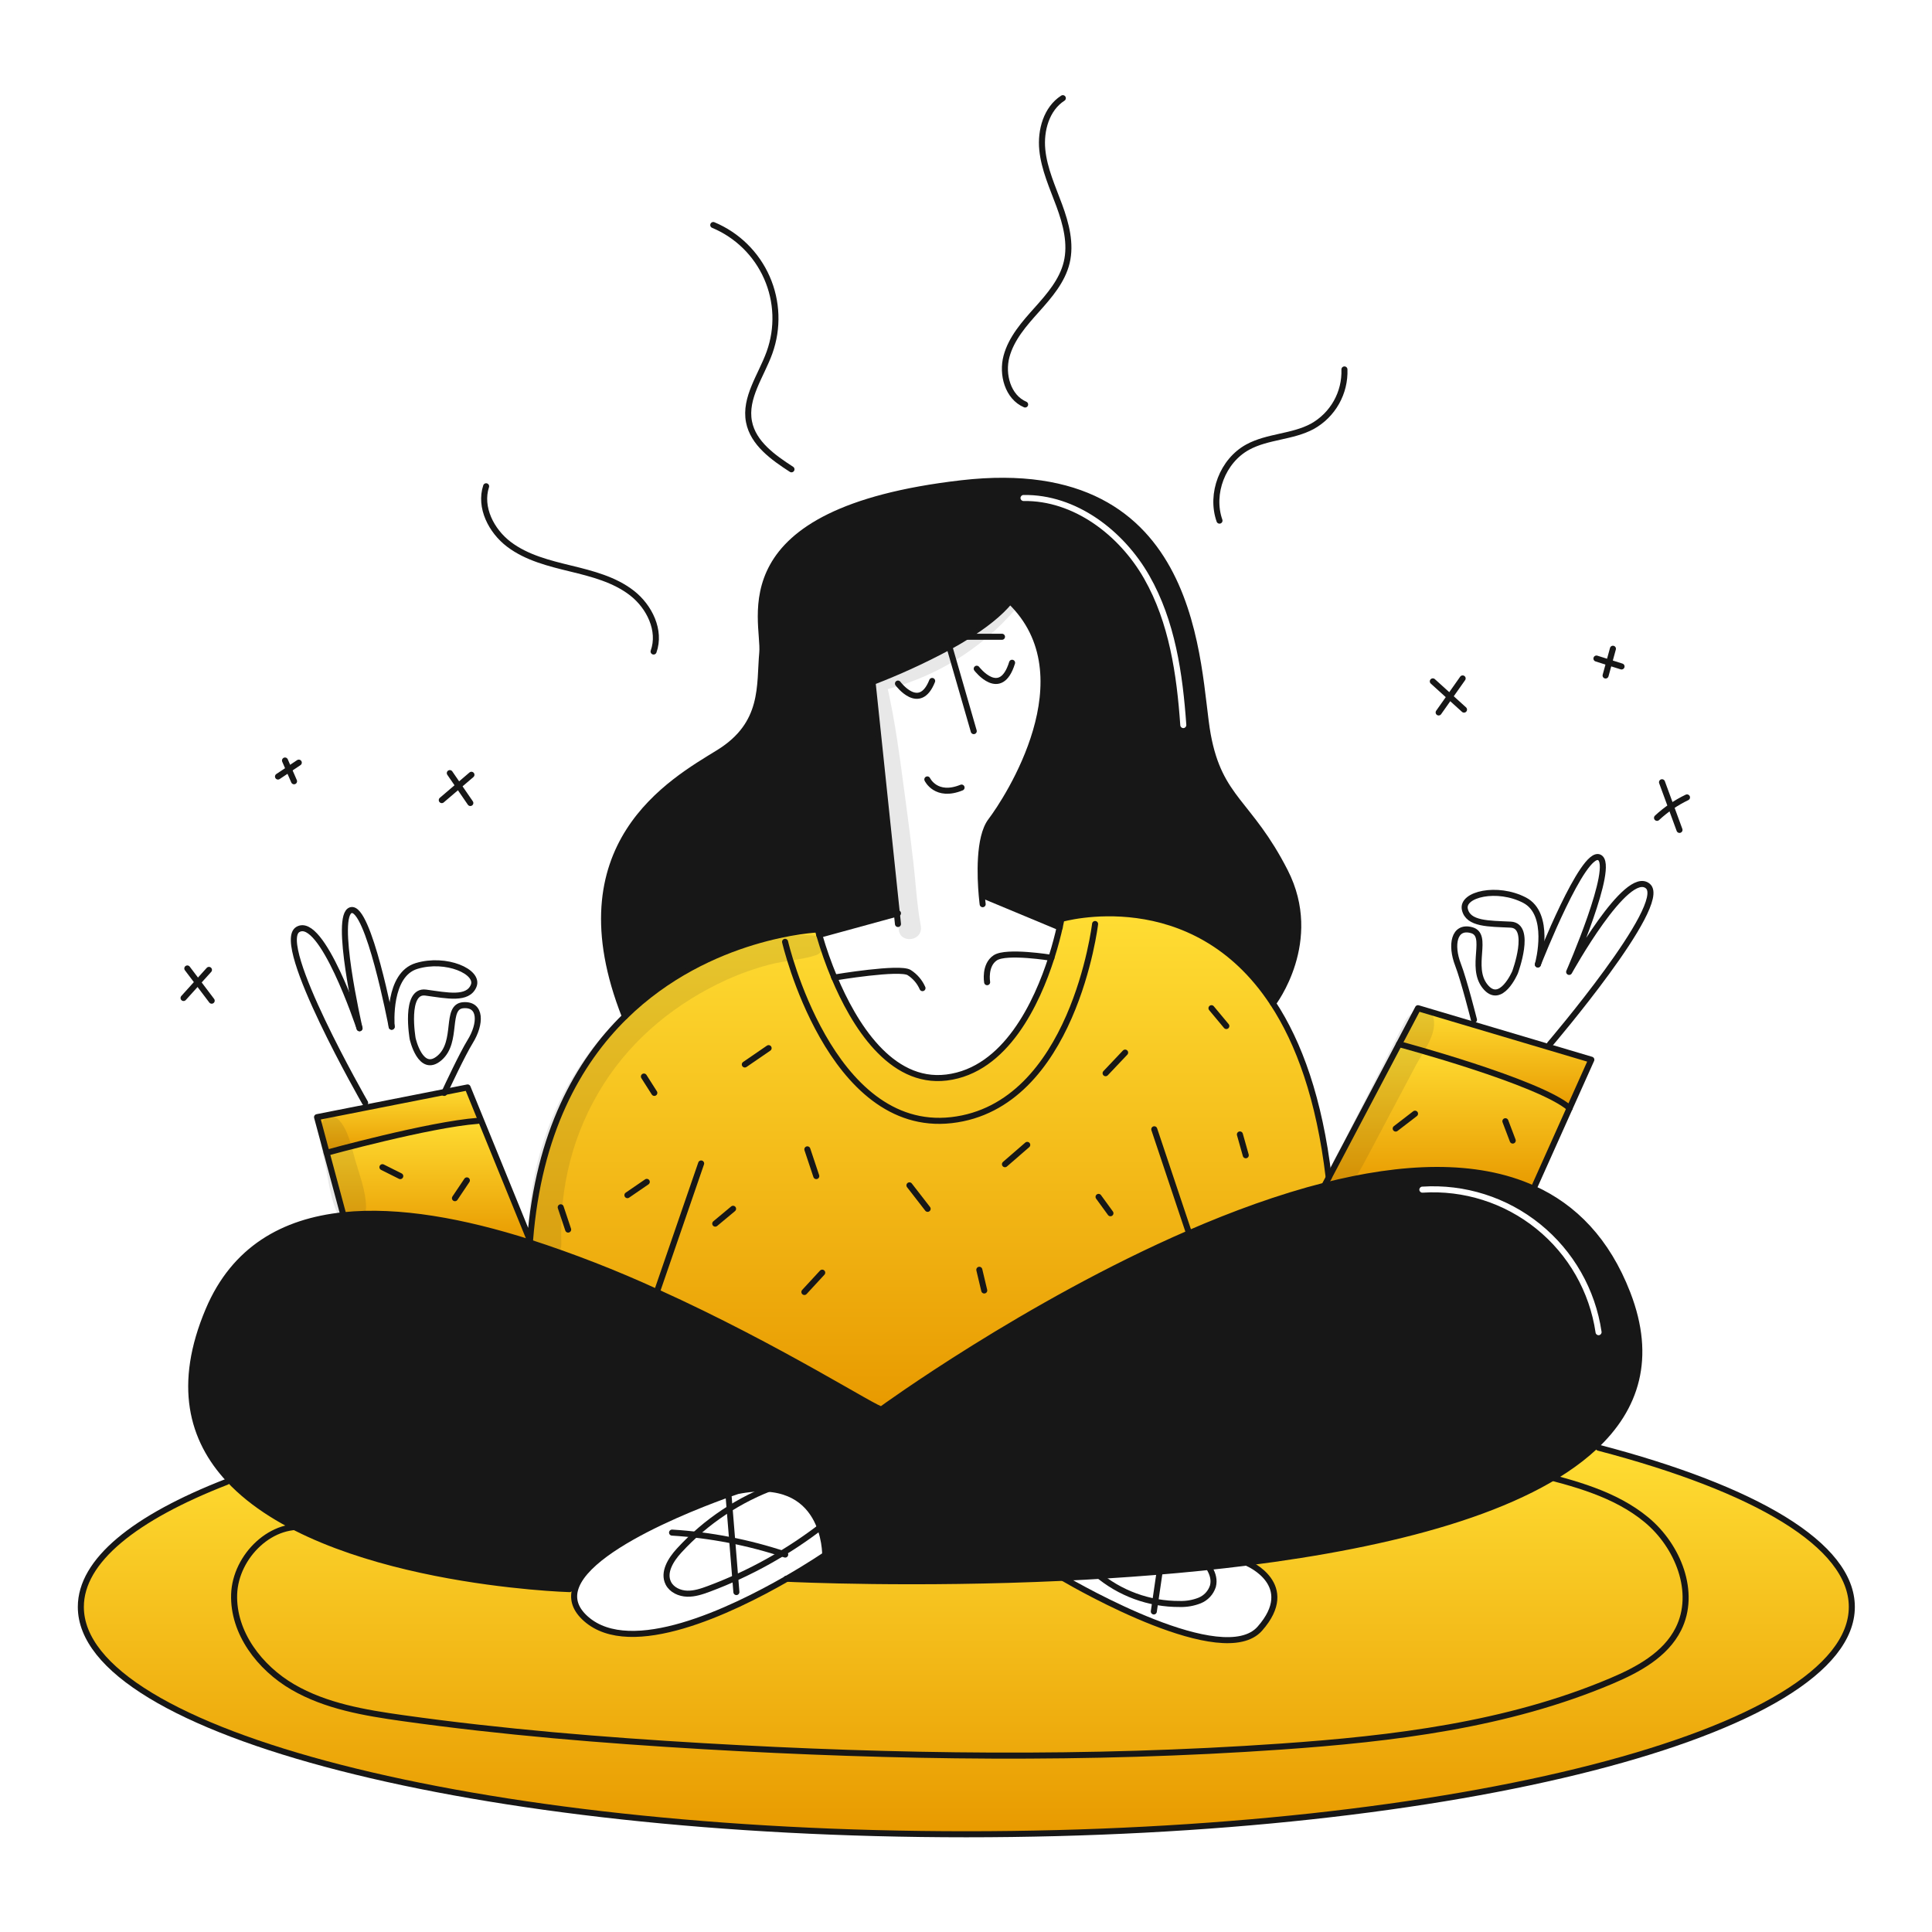 <svg width="960" height="960" viewBox="0 0 960 960" fill="none" xmlns="http://www.w3.org/2000/svg">
<g clip-path="url(#clip0_583_1230)">
<path d="M779.942 550.627C764.861 537.527 695.186 518.827 695.186 518.827H695.175L704.588 500.975L731.728 509.038L769.7 520.318L790.722 526.562L779.942 550.627Z" fill="url(#paint0_linear_583_1230)"/>
<path d="M695.186 518.822C695.186 518.822 764.861 537.522 779.942 550.622L762.665 589.2L761.995 590.644C733.195 577.539 696.43 579.432 658.079 589.2L660.233 585.122V585.111L695.175 518.824L695.186 518.822Z" fill="url(#paint1_linear_583_1230)"/>
<path d="M480.167 911.439C237.161 911.439 40.167 860.861 40.167 798.465C40.167 775.498 66.847 754.141 112.676 736.309L113.816 735.222C161.434 786.197 283.047 789.622 283.047 789.622L285.647 790.26C284.507 795.04 285.992 799.809 291.17 804.39C313.551 824.167 363.459 800.28 390.955 784.466C394.72 784.644 454.533 787.436 528.099 784.006C535.922 788.587 607.888 829.857 626.012 809.264C645.183 787.478 620.072 776.8 620.072 776.8L620.02 776.371C690.479 767.481 758.366 750.591 792.231 719.121L794.323 719.361C872.166 739.735 920.161 767.661 920.161 798.461C920.161 860.861 723.163 911.439 480.167 911.439Z" fill="url(#paint2_linear_583_1230)"/>
<path d="M326.373 642.034C305.764 632.589 284.623 624.351 263.057 617.362L263.357 616.39C267.593 562.957 287.15 527.962 310.515 505.068C352.339 464.068 406.337 461.843 406.337 461.843C406.337 461.843 406.577 462.816 407.069 464.531C409.156 471.739 411.656 478.82 414.557 485.741H414.568C424.127 508.499 442.293 538.85 470.312 535.419C499.812 531.819 515.336 498.072 522.427 475.919C524.435 469.619 525.764 464.258 526.538 460.796H526.548C527.134 458.15 527.406 456.613 527.406 456.613C527.406 456.613 592.6 437.599 632.549 498.553C645.371 518.1 655.579 545.853 660.233 585.108V585.119L658.079 589.197C635.791 594.876 612.96 603.212 590.851 612.813C509.65 648.048 438.082 700.299 438.082 700.299C436.837 701.544 387.41 669.614 326.373 642.034Z" fill="url(#paint3_linear_583_1230)"/>
<path d="M238.876 556.348L263.36 616.391L263.06 617.363C230.575 607.03 198.227 600.943 170.647 603.84L162.3 572.81C162.3 572.81 213.192 558.774 237.414 556.944L238.876 556.348Z" fill="url(#paint4_linear_583_1230)"/>
<path d="M220.982 542.599L232.35 540.35L238.876 556.35L237.412 556.95C213.19 558.773 162.3 572.809 162.3 572.809L157.542 555.109L181.889 550.298L220.982 542.599Z" fill="url(#paint5_linear_583_1230)"/>
<path d="M526.551 460.799C527.137 458.153 527.409 456.616 527.409 456.616C527.409 456.616 592.6 437.599 632.549 498.553C645.371 518.1 655.579 545.853 660.233 585.108" stroke="#171717" stroke-width="3" stroke-linecap="round" stroke-linejoin="round"/>
<path d="M414.571 485.742C424.13 508.5 442.296 538.851 470.315 535.42C499.815 531.82 515.339 498.073 522.43 475.92C524.438 469.62 525.767 464.259 526.541 460.797" stroke="#171717" stroke-width="3" stroke-linecap="round" stroke-linejoin="round"/>
<path d="M170.644 603.84L162.3 572.81L157.542 555.11L181.889 550.299L220.989 542.591L232.357 540.342L238.883 556.342L263.367 616.385C267.603 562.952 287.16 527.957 310.525 505.063C352.349 464.063 406.347 461.838 406.347 461.838C406.347 461.838 406.587 462.811 407.079 464.526C409.167 471.733 411.667 478.815 414.567 485.736" stroke="#171717" stroke-width="3" stroke-linecap="round" stroke-linejoin="round"/>
<path d="M390.767 784.461C390.767 784.461 390.83 784.461 390.955 784.471C394.72 784.649 454.533 787.441 528.099 784.011C557.446 782.641 588.979 780.277 620.02 776.376C690.479 767.486 758.366 750.596 792.231 719.126C813.131 699.726 821.076 674.76 808.683 642.715C798.483 616.359 782.201 599.815 761.995 590.642C733.195 577.537 696.43 579.43 658.079 589.198C635.791 594.877 612.96 603.213 590.851 612.814C509.65 648.049 438.082 700.3 438.082 700.3C436.837 701.545 387.41 669.615 326.373 642.035C305.764 632.59 284.623 624.352 263.057 617.363C230.572 607.03 198.224 600.943 170.644 603.84C140.775 606.968 116.479 620.64 103.657 650.84C87.865 688.021 95.165 715.266 113.812 735.221C161.43 786.196 283.043 789.621 283.043 789.621" stroke="#171717" stroke-width="3" stroke-linecap="round" stroke-linejoin="round"/>
<path d="M390.955 784.471C402.455 777.851 410.032 772.653 410.032 772.653C410.032 772.653 410.764 732.042 366.472 740.901C366.472 740.901 291.504 765.719 285.647 790.265C284.507 795.045 285.992 799.814 291.17 804.395C313.551 824.172 363.459 800.285 390.955 784.471Z" stroke="#171717" stroke-width="3" stroke-linecap="round" stroke-linejoin="round"/>
<path d="M527.409 783.599C527.409 783.599 527.649 783.746 528.099 784.007C535.922 788.588 607.888 829.858 626.012 809.265C645.183 787.479 620.072 776.801 620.072 776.801" stroke="#171717" stroke-width="3" stroke-linecap="round" stroke-linejoin="round"/>
<path d="M194.616 510.141C194.5 508.699 192.785 484.287 207 479.989C221.663 475.565 238.271 482.889 235.342 489.889C232.413 496.889 222.311 494.689 211.56 493.215C200.809 491.741 205.044 516.098 205.044 516.098C205.044 516.098 208.955 533.815 218.399 525.698C227.843 517.581 221.035 500.231 230.145 499.489C239.255 498.747 239.087 508.713 233.606 517.572C229.747 523.816 222.342 539.65 220.983 542.589C220.826 542.903 220.753 543.07 220.753 543.07" stroke="#171717" stroke-width="3" stroke-linecap="round" stroke-linejoin="round"/>
<path d="M178.656 510.937C178.654 510.922 178.65 510.908 178.645 510.895C178.269 509.253 165.771 454.429 174.43 452.243C183.059 450.078 194.208 508.008 194.616 510.143C194.621 510.163 194.625 510.184 194.626 510.205" stroke="#171717" stroke-width="3" stroke-linecap="round" stroke-linejoin="round"/>
<path d="M181.427 547.97C181.427 547.97 135.985 468.84 148.043 461.832C159.903 454.94 178.06 509.147 178.643 510.894" stroke="#171717" stroke-width="3" stroke-linecap="round" stroke-linejoin="round"/>
<path d="M764.15 479.267C764.151 479.259 764.154 479.251 764.16 479.246C764.16 479.236 764.171 479.215 764.171 479.204V479.194C764.571 477.709 770.707 454.124 757.55 447.294C743.965 440.234 726.279 444.366 727.869 451.802C729.459 459.238 739.792 458.924 750.627 459.447C761.462 459.97 752.813 483.147 752.813 483.147C752.813 483.147 745.701 499.839 737.92 490.112C730.139 480.385 740.02 464.593 731.22 462.188C722.42 459.783 720.72 469.614 724.474 479.33C727.402 486.891 732.412 506.752 732.412 506.752" stroke="#171717" stroke-width="3" stroke-linecap="round" stroke-linejoin="round"/>
<path d="M770.143 518.822C770.143 518.822 829.401 449.429 818.843 440.322C808.285 431.215 779.7 482.939 779.7 482.939C779.7 482.939 802.918 429.83 794.677 426.034C786.613 422.31 765.077 476.915 764.169 479.195" stroke="#171717" stroke-width="3" stroke-linecap="round" stroke-linejoin="round"/>
<path d="M658.079 589.197L660.233 585.119V585.108L695.175 518.821L704.588 500.969L731.728 509.032L769.703 520.317L790.725 526.561L779.942 550.626L762.665 589.197" stroke="#171717" stroke-width="3" stroke-linecap="round" stroke-linejoin="round"/>
<path d="M390.1 467.994C390.1 467.994 412.24 563.481 472.785 556.588C533.33 549.695 544.144 459.135 544.144 459.135" stroke="#171717" stroke-width="3" stroke-linecap="round" stroke-linejoin="round"/>
<path d="M573.552 561.137L590.851 612.813" stroke="#171717" stroke-width="3" stroke-linecap="round" stroke-linejoin="round"/>
<path d="M348.389 578.123L326.373 642.035" stroke="#171717" stroke-width="3" stroke-linecap="round" stroke-linejoin="round"/>
<path d="M407.072 464.531L445.654 453.957L446.198 453.811" stroke="#171717" stroke-width="3" stroke-linecap="round" stroke-linejoin="round"/>
<path d="M488.283 444.869L526.541 460.797H526.551" stroke="#171717" stroke-width="3" stroke-linecap="round" stroke-linejoin="round"/>
<path d="M522.43 475.921C522.43 475.921 500.091 472.271 494.558 475.921C489.025 479.571 490.5 488.053 490.5 488.053" stroke="#171717" stroke-width="3" stroke-linecap="round" stroke-linejoin="round"/>
<path d="M414.56 485.742H414.571C415.282 485.616 446.992 480.335 451.741 483.253C454.677 485.115 456.99 487.813 458.382 491" stroke="#171717" stroke-width="3" stroke-linecap="round" stroke-linejoin="round"/>
<path d="M488.283 449.293C488.283 449.293 488.063 447.609 487.823 444.9C487.049 436.031 486.129 416.149 492.341 407.95C500.467 397.25 540.702 335.973 501.941 298.689" stroke="#171717" stroke-width="3" stroke-linecap="round" stroke-linejoin="round"/>
<path d="M446.198 459.135L445.654 453.958L433.647 339.666" stroke="#171717" stroke-width="3" stroke-linecap="round" stroke-linejoin="round"/>
<path d="M417.039 344.833C417.039 344.833 423.67 342.678 433.354 338.924C446.512 333.886 459.333 328.007 471.737 321.324C474.614 319.745 477.437 318.103 480.167 316.408C488.994 310.939 496.786 304.935 501.89 298.65C502.839 297.486 503.718 296.267 504.525 295" stroke="#171717" stroke-width="3" stroke-linecap="round" stroke-linejoin="round"/>
<path d="M497.884 316.406H480.167" stroke="#171717" stroke-width="3" stroke-linecap="round" stroke-linejoin="round"/>
<path d="M471.737 321.32L483.849 363.29" stroke="#171717" stroke-width="3" stroke-linecap="round" stroke-linejoin="round"/>
<path d="M485.334 332.282C485.334 332.282 497.204 347.782 502.894 329.322" stroke="#171717" stroke-width="3" stroke-linecap="round" stroke-linejoin="round"/>
<path d="M446.2 339.665C446.2 339.665 456.93 354.165 463.184 338.365" stroke="#171717" stroke-width="3" stroke-linecap="round" stroke-linejoin="round"/>
<path d="M460.787 387.283C460.787 387.283 465.096 396.508 477.793 391.341" stroke="#171717" stroke-width="3" stroke-linecap="round" stroke-linejoin="round"/>
<path d="M632.549 498.553C632.549 498.553 656.238 467.753 638.521 433.053C620.804 398.353 606.037 397.253 600.127 365.135C594.217 333.017 597.481 226.335 477.793 240.123C358.105 253.911 380.256 308.042 378.771 324.284C377.286 340.526 380.256 359.718 357.122 373.994C333.988 388.27 276.852 419.802 310.522 505.071" stroke="#171717" stroke-width="3" stroke-linecap="round" stroke-linejoin="round"/>
<path d="M794.323 719.365C872.166 739.739 920.161 767.665 920.161 798.465C920.161 860.865 723.161 911.439 480.167 911.439C237.173 911.439 40.167 860.861 40.167 798.465C40.167 775.498 66.847 754.141 112.676 736.309" stroke="#171717" stroke-width="3" stroke-linecap="round" stroke-linejoin="round"/>
<path d="M695.186 518.822C695.186 518.822 764.861 537.522 779.942 550.622" stroke="#171717" stroke-width="3" stroke-linecap="round" stroke-linejoin="round"/>
<path d="M162.3 572.809C162.3 572.809 213.192 558.773 237.414 556.943" stroke="#171717" stroke-width="3" stroke-linecap="round" stroke-linejoin="round"/>
<path d="M605.956 258.699C601.249 245.299 607.541 228.941 620.012 222.15C629.912 216.759 642.175 217.197 652.095 211.85C657.098 209.06 661.234 204.943 664.048 199.953C666.862 194.963 668.244 189.293 668.043 183.568" stroke="#171717" stroke-width="3" stroke-linecap="round" stroke-linejoin="round"/>
<path d="M509.381 200.989C500.805 197.323 497.707 186.081 500.127 177.074C502.547 168.067 509.015 160.797 515.236 153.849C521.457 146.901 527.843 139.522 530.028 130.455C532.296 121.046 529.697 111.172 526.353 102.09C523.009 93.008 518.861 84.038 517.91 74.407C516.959 64.776 519.97 54.007 528.11 48.779" stroke="#171717" stroke-width="3" stroke-linecap="round" stroke-linejoin="round"/>
<path d="M393.277 233.198C384.162 227.298 374.253 220.269 372.177 209.612C369.845 197.666 378.256 186.627 382.368 175.171C386.722 163.041 386.249 149.701 381.046 137.909C375.843 126.117 366.308 116.776 354.413 111.814" stroke="#171717" stroke-width="3" stroke-linecap="round" stroke-linejoin="round"/>
<path d="M324.767 323.736C328.477 313.336 322.726 301.464 314.014 294.689C305.302 287.914 294.237 285.099 283.514 282.489C272.791 279.879 261.721 277.148 252.914 270.489C244.107 263.83 238.126 252.119 241.549 241.627" stroke="#171717" stroke-width="3" stroke-linecap="round" stroke-linejoin="round"/>
<path d="M714.859 354.01L726.778 337.105" stroke="#171717" stroke-width="3" stroke-linecap="round" stroke-linejoin="round"/>
<path d="M727.46 352.598L711.96 338.566" stroke="#171717" stroke-width="3" stroke-linecap="round" stroke-linejoin="round"/>
<path d="M823.364 406.382C827.789 402.265 832.81 398.841 838.257 396.225" stroke="#171717" stroke-width="3" stroke-linecap="round" stroke-linejoin="round"/>
<path d="M834.534 412.377L825.844 388.691" stroke="#171717" stroke-width="3" stroke-linecap="round" stroke-linejoin="round"/>
<path d="M233.708 399.008L223.508 384.15" stroke="#171717" stroke-width="3" stroke-linecap="round" stroke-linejoin="round"/>
<path d="M219.518 397.569L234.254 384.984" stroke="#171717" stroke-width="3" stroke-linecap="round" stroke-linejoin="round"/>
<path d="M105.186 497.237L93.076 481.221" stroke="#171717" stroke-width="3" stroke-linecap="round" stroke-linejoin="round"/>
<path d="M91.211 495.9L103.828 481.934" stroke="#171717" stroke-width="3" stroke-linecap="round" stroke-linejoin="round"/>
<path d="M146.108 388.207L141.615 377.898" stroke="#171717" stroke-width="3" stroke-linecap="round" stroke-linejoin="round"/>
<path d="M138.137 385.853L148.465 378.953" stroke="#171717" stroke-width="3" stroke-linecap="round" stroke-linejoin="round"/>
<path d="M797.811 335.657L801.452 322.357" stroke="#171717" stroke-width="3" stroke-linecap="round" stroke-linejoin="round"/>
<path d="M805.736 331.162L793.262 327.23" stroke="#171717" stroke-width="3" stroke-linecap="round" stroke-linejoin="round"/>
<path d="M609.357 509.83L601.974 500.971" stroke="#171717" stroke-width="3" stroke-linecap="round" stroke-linejoin="round"/>
<path d="M544.771 781.819C556.306 791.709 571.023 797.102 586.216 797.007C589.577 797.107 592.923 796.526 596.053 795.299C597.613 794.674 599.016 793.712 600.162 792.483C601.308 791.254 602.169 789.787 602.683 788.187C604.29 782.208 599.528 776.567 595.141 772.199" stroke="#171717" stroke-width="3" stroke-linecap="round" stroke-linejoin="round"/>
<path d="M386.07 738.211C367.447 744.862 350.733 755.965 337.382 770.552C333.297 775.026 329.345 781.361 332.125 786.745C333.825 790.045 337.704 791.772 341.416 791.89C345.128 792.008 348.74 790.785 352.216 789.49C372.58 781.891 391.673 771.244 408.842 757.915" stroke="#171717" stroke-width="3" stroke-linecap="round" stroke-linejoin="round"/>
<path d="M365.906 791.091L362.072 743.855" stroke="#171717" stroke-width="3" stroke-linecap="round" stroke-linejoin="round"/>
<path d="M333.944 761.541C353.077 762.727 371.974 766.395 390.161 772.453" stroke="#171717" stroke-width="3" stroke-linecap="round" stroke-linejoin="round"/>
<path d="M573.329 800.724L577.229 774.07" stroke="#171717" stroke-width="3" stroke-linecap="round" stroke-linejoin="round"/>
<path d="M154.041 759.312C135.455 755.071 116.947 773.176 116.341 792.231C115.735 811.286 128.987 828.656 145.461 838.249C161.935 847.842 181.25 851.077 200.129 853.726C249.638 860.672 299.512 864.75 349.421 867.659C444.976 873.228 540.891 874.519 636.377 867.876C692.304 863.986 748.941 857.147 800.577 835.312C813.831 829.707 827.531 822.319 833.977 809.456C843.1 791.266 833.808 768.176 818.139 755.193C802.47 742.21 781.995 736.933 762.249 732.016" stroke="#171717" stroke-width="3" stroke-linecap="round" stroke-linejoin="round"/>
<path d="M549.367 533.273L559.067 523.031" stroke="#171717" stroke-width="3" stroke-linecap="round" stroke-linejoin="round"/>
<path d="M619.015 574.041L616.1 563.699" stroke="#171717" stroke-width="3" stroke-linecap="round" stroke-linejoin="round"/>
<path d="M693.518 560.77L703.118 553.387" stroke="#171717" stroke-width="3" stroke-linecap="round" stroke-linejoin="round"/>
<path d="M751.668 566.742L748.015 557.131" stroke="#171717" stroke-width="3" stroke-linecap="round" stroke-linejoin="round"/>
<path d="M551.773 602.85L545.867 594.73" stroke="#171717" stroke-width="3" stroke-linecap="round" stroke-linejoin="round"/>
<path d="M499.357 578.489L510.431 568.889" stroke="#171717" stroke-width="3" stroke-linecap="round" stroke-linejoin="round"/>
<path d="M489.063 641.23L486.618 630.949" stroke="#171717" stroke-width="3" stroke-linecap="round" stroke-linejoin="round"/>
<path d="M460.936 600.661L451.893 588.992" stroke="#171717" stroke-width="3" stroke-linecap="round" stroke-linejoin="round"/>
<path d="M399.693 641.979L408.552 632.379" stroke="#171717" stroke-width="3" stroke-linecap="round" stroke-linejoin="round"/>
<path d="M405.6 584.393L401.171 571.104" stroke="#171717" stroke-width="3" stroke-linecap="round" stroke-linejoin="round"/>
<path d="M355.4 608.019L364.259 600.637" stroke="#171717" stroke-width="3" stroke-linecap="round" stroke-linejoin="round"/>
<path d="M370.1 528.929L381.919 520.818" stroke="#171717" stroke-width="3" stroke-linecap="round" stroke-linejoin="round"/>
<path d="M325.129 543.053L319.961 534.932" stroke="#171717" stroke-width="3" stroke-linecap="round" stroke-linejoin="round"/>
<path d="M311.754 593.866L321.38 587.266" stroke="#171717" stroke-width="3" stroke-linecap="round" stroke-linejoin="round"/>
<path d="M282.31 610.97L278.619 599.898" stroke="#171717" stroke-width="3" stroke-linecap="round" stroke-linejoin="round"/>
<path d="M226.061 595.373L231.99 586.529" stroke="#171717" stroke-width="3" stroke-linecap="round" stroke-linejoin="round"/>
<path d="M198.887 584.4L190.028 579.971" stroke="#171717" stroke-width="3" stroke-linecap="round" stroke-linejoin="round"/>
<path fill-rule="evenodd" clip-rule="evenodd" d="M433.647 339.666L433.354 338.924C446.512 333.885 459.333 328.006 471.736 321.322C474.613 319.743 477.436 318.101 480.166 316.406C488.989 310.937 496.789 304.933 501.889 298.648L501.941 298.69C540.702 335.974 500.467 397.251 492.341 407.951C486.129 416.15 487.049 436.032 487.823 444.901L488.283 444.87L526.537 460.795H526.547C527.133 458.149 527.405 456.612 527.405 456.612C527.405 456.612 592.593 437.598 632.545 498.551C632.545 498.551 656.234 467.752 638.517 433.051C631.169 418.657 624.327 410.045 618.415 402.602C610.073 392.102 603.581 383.929 600.123 365.133C599.437 361.404 598.875 356.67 598.229 351.236C593.315 309.867 583.581 227.936 477.789 240.121C373.673 252.112 376.882 294.637 378.508 316.191C378.751 319.414 378.959 322.169 378.767 324.282C378.549 326.687 378.428 329.157 378.304 331.666C377.596 346.1 376.824 361.829 357.118 373.992C356.387 374.443 355.622 374.911 354.827 375.398C330.467 390.316 277.916 422.495 310.518 505.069C352.34 464.072 406.34 461.844 406.34 461.844C406.34 461.844 406.58 462.817 407.072 464.532L445.654 453.958L433.647 339.666ZM571.112 286.047C558.32 263.623 534.723 245.542 508.557 245.952C507.728 245.965 507.067 246.647 507.08 247.475C507.093 248.304 507.775 248.965 508.604 248.952C533.349 248.564 556.072 265.737 568.506 287.533C580.943 309.334 584.705 335.035 586.48 360.395C586.538 361.221 587.254 361.844 588.081 361.786C588.907 361.728 589.53 361.012 589.472 360.185C587.692 334.745 583.902 308.466 571.112 286.047Z" fill="#171717"/>
<path fill-rule="evenodd" clip-rule="evenodd" d="M390.956 784.471C394.721 784.649 454.534 787.441 528.1 784.011C557.446 782.641 588.979 780.277 620.025 776.382C690.484 767.492 758.371 750.602 792.236 719.132C813.133 699.731 821.081 674.766 808.688 642.721C798.49 616.365 782.206 599.82 762 590.648C733.197 577.543 696.435 579.436 658.084 589.204C635.796 594.883 612.965 603.22 590.856 612.82C509.655 648.055 438.087 700.306 438.087 700.306C437.66 700.732 431.587 697.27 421.334 691.426C401.638 680.198 366.519 660.179 326.378 642.041C305.769 632.596 284.628 624.358 263.062 617.369C230.577 607.036 198.229 600.946 170.649 603.846C140.78 606.973 116.484 620.646 103.662 650.846C87.87 688.027 95.17 715.272 113.817 735.227C161.435 786.197 283.048 789.627 283.048 789.627L285.648 790.265C291.505 765.719 366.473 740.901 366.473 740.901C410.765 732.042 410.033 772.653 410.033 772.653C410.033 772.653 402.456 777.851 390.956 784.471ZM765.323 608.276C748.807 594.915 727.867 588.26 706.668 589.634C705.841 589.688 705.214 590.401 705.268 591.228C705.321 592.055 706.035 592.682 706.862 592.628C727.309 591.303 747.506 597.721 763.436 610.608C779.367 623.495 789.863 641.906 792.839 662.179C792.959 662.999 793.721 663.566 794.54 663.445C795.36 663.325 795.927 662.563 795.807 661.743C792.722 640.725 781.84 621.637 765.323 608.276Z" fill="#171717"/>
<g opacity="0.1">
<path d="M500.737 298.281C483.152 317.165 460.031 329.986 434.7 334.899C433.77 335.156 432.95 335.71 432.366 336.478C431.781 337.246 431.465 338.184 431.466 339.148C433.575 359.526 437.427 379.748 440.092 400.068C441.406 410.088 442.626 420.122 443.75 430.168C444.902 440.468 446.543 450.942 446.55 461.306C446.56 469.214 459.058 468.027 457.507 459.823C455.547 449.456 455.047 438.706 453.822 428.223C452.671 418.375 451.428 408.539 450.094 398.714C447.357 378.467 444.941 357.851 440.116 337.978L437.038 343.398C463.468 337.394 487.251 323.01 504.843 302.391C507.243 299.579 503.308 295.509 500.733 298.281H500.737Z" fill="#171717"/>
</g>
<g opacity="0.1">
<path d="M405.653 465.143C398.616 463.799 390.753 465.343 383.767 466.575C361.848 470.446 341.125 479.346 323.225 492.575C298.392 511.057 279.922 536.804 270.374 566.25C264.853 582.836 262.227 600.248 262.609 617.724C262.953 628.194 279.267 628.241 278.921 617.724C277.994 589.535 284.749 562.607 299.972 538.666C314.74 515.439 336.423 498.032 361.348 486.716C368.12 483.677 375.133 481.202 382.313 479.316C389.905 477.289 398.275 477.044 405.653 474.551C409.844 473.135 410.718 466.117 405.653 465.151V465.143Z" fill="#171717"/>
</g>
<g opacity="0.1">
<path d="M159.907 558.399C157.78 565.213 160.675 573.899 162.002 580.712C163.431 588.047 164.522 596.712 167.913 603.384C171.344 610.138 181.95 606.793 181.889 599.599C181.826 592.099 178.669 583.868 176.576 576.694C174.643 570.07 173.13 561.263 168.133 556.227C167.518 555.632 166.76 555.207 165.932 554.991C165.105 554.775 164.235 554.777 163.408 554.995C162.581 555.213 161.824 555.641 161.211 556.237C160.598 556.834 160.149 557.578 159.907 558.399Z" fill="#171717"/>
</g>
<g opacity="0.1">
<path d="M666.341 591.699C670.462 591.071 672.064 587.817 674.05 584.49C676.25 580.807 678.275 576.996 680.292 573.211C684.179 565.914 688.049 558.607 691.901 551.292C695.768 543.986 699.642 536.682 703.524 529.38C707.165 522.521 713.794 514.331 712.406 506.358C711.646 501.998 706.441 501.008 703.106 502.576C698.95 504.532 697.706 508.311 695.728 512.195L689.881 523.704C686.133 531.082 682.383 538.458 678.629 545.833C674.875 553.206 671.055 560.549 667.366 567.954C664.348 574.011 657.8 582.888 661.202 589.609C662.187 591.555 664.402 591.993 666.337 591.699H666.341Z" fill="#171717"/>
</g>
</g>
<defs>
<linearGradient id="paint0_linear_583_1230" x1="742.948" y1="500.975" x2="742.948" y2="550.627" gradientUnits="userSpaceOnUse">
<stop stop-color="#FFDD33"/>
<stop offset="1" stop-color="#E89A00"/>
</linearGradient>
<linearGradient id="paint1_linear_583_1230" x1="719.011" y1="518.822" x2="719.011" y2="590.644" gradientUnits="userSpaceOnUse">
<stop stop-color="#FFDD33"/>
<stop offset="1" stop-color="#E89A00"/>
</linearGradient>
<linearGradient id="paint2_linear_583_1230" x1="480.164" y1="719.121" x2="480.164" y2="911.439" gradientUnits="userSpaceOnUse">
<stop stop-color="#FFDD33"/>
<stop offset="1" stop-color="#E89A00"/>
</linearGradient>
<linearGradient id="paint3_linear_583_1230" x1="461.645" y1="453.807" x2="461.645" y2="700.334" gradientUnits="userSpaceOnUse">
<stop stop-color="#FFDD33"/>
<stop offset="1" stop-color="#E89A00"/>
</linearGradient>
<linearGradient id="paint4_linear_583_1230" x1="212.83" y1="556.348" x2="212.83" y2="617.363" gradientUnits="userSpaceOnUse">
<stop stop-color="#FFDD33"/>
<stop offset="1" stop-color="#E89A00"/>
</linearGradient>
<linearGradient id="paint5_linear_583_1230" x1="198.209" y1="540.35" x2="198.209" y2="572.809" gradientUnits="userSpaceOnUse">
<stop stop-color="#FFDD33"/>
<stop offset="1" stop-color="#E89A00"/>
</linearGradient>
<clipPath id="clip0_583_1230">
<rect width="884" height="866" fill="white" transform="translate(38 47)"/>
</clipPath>
</defs>
</svg>
